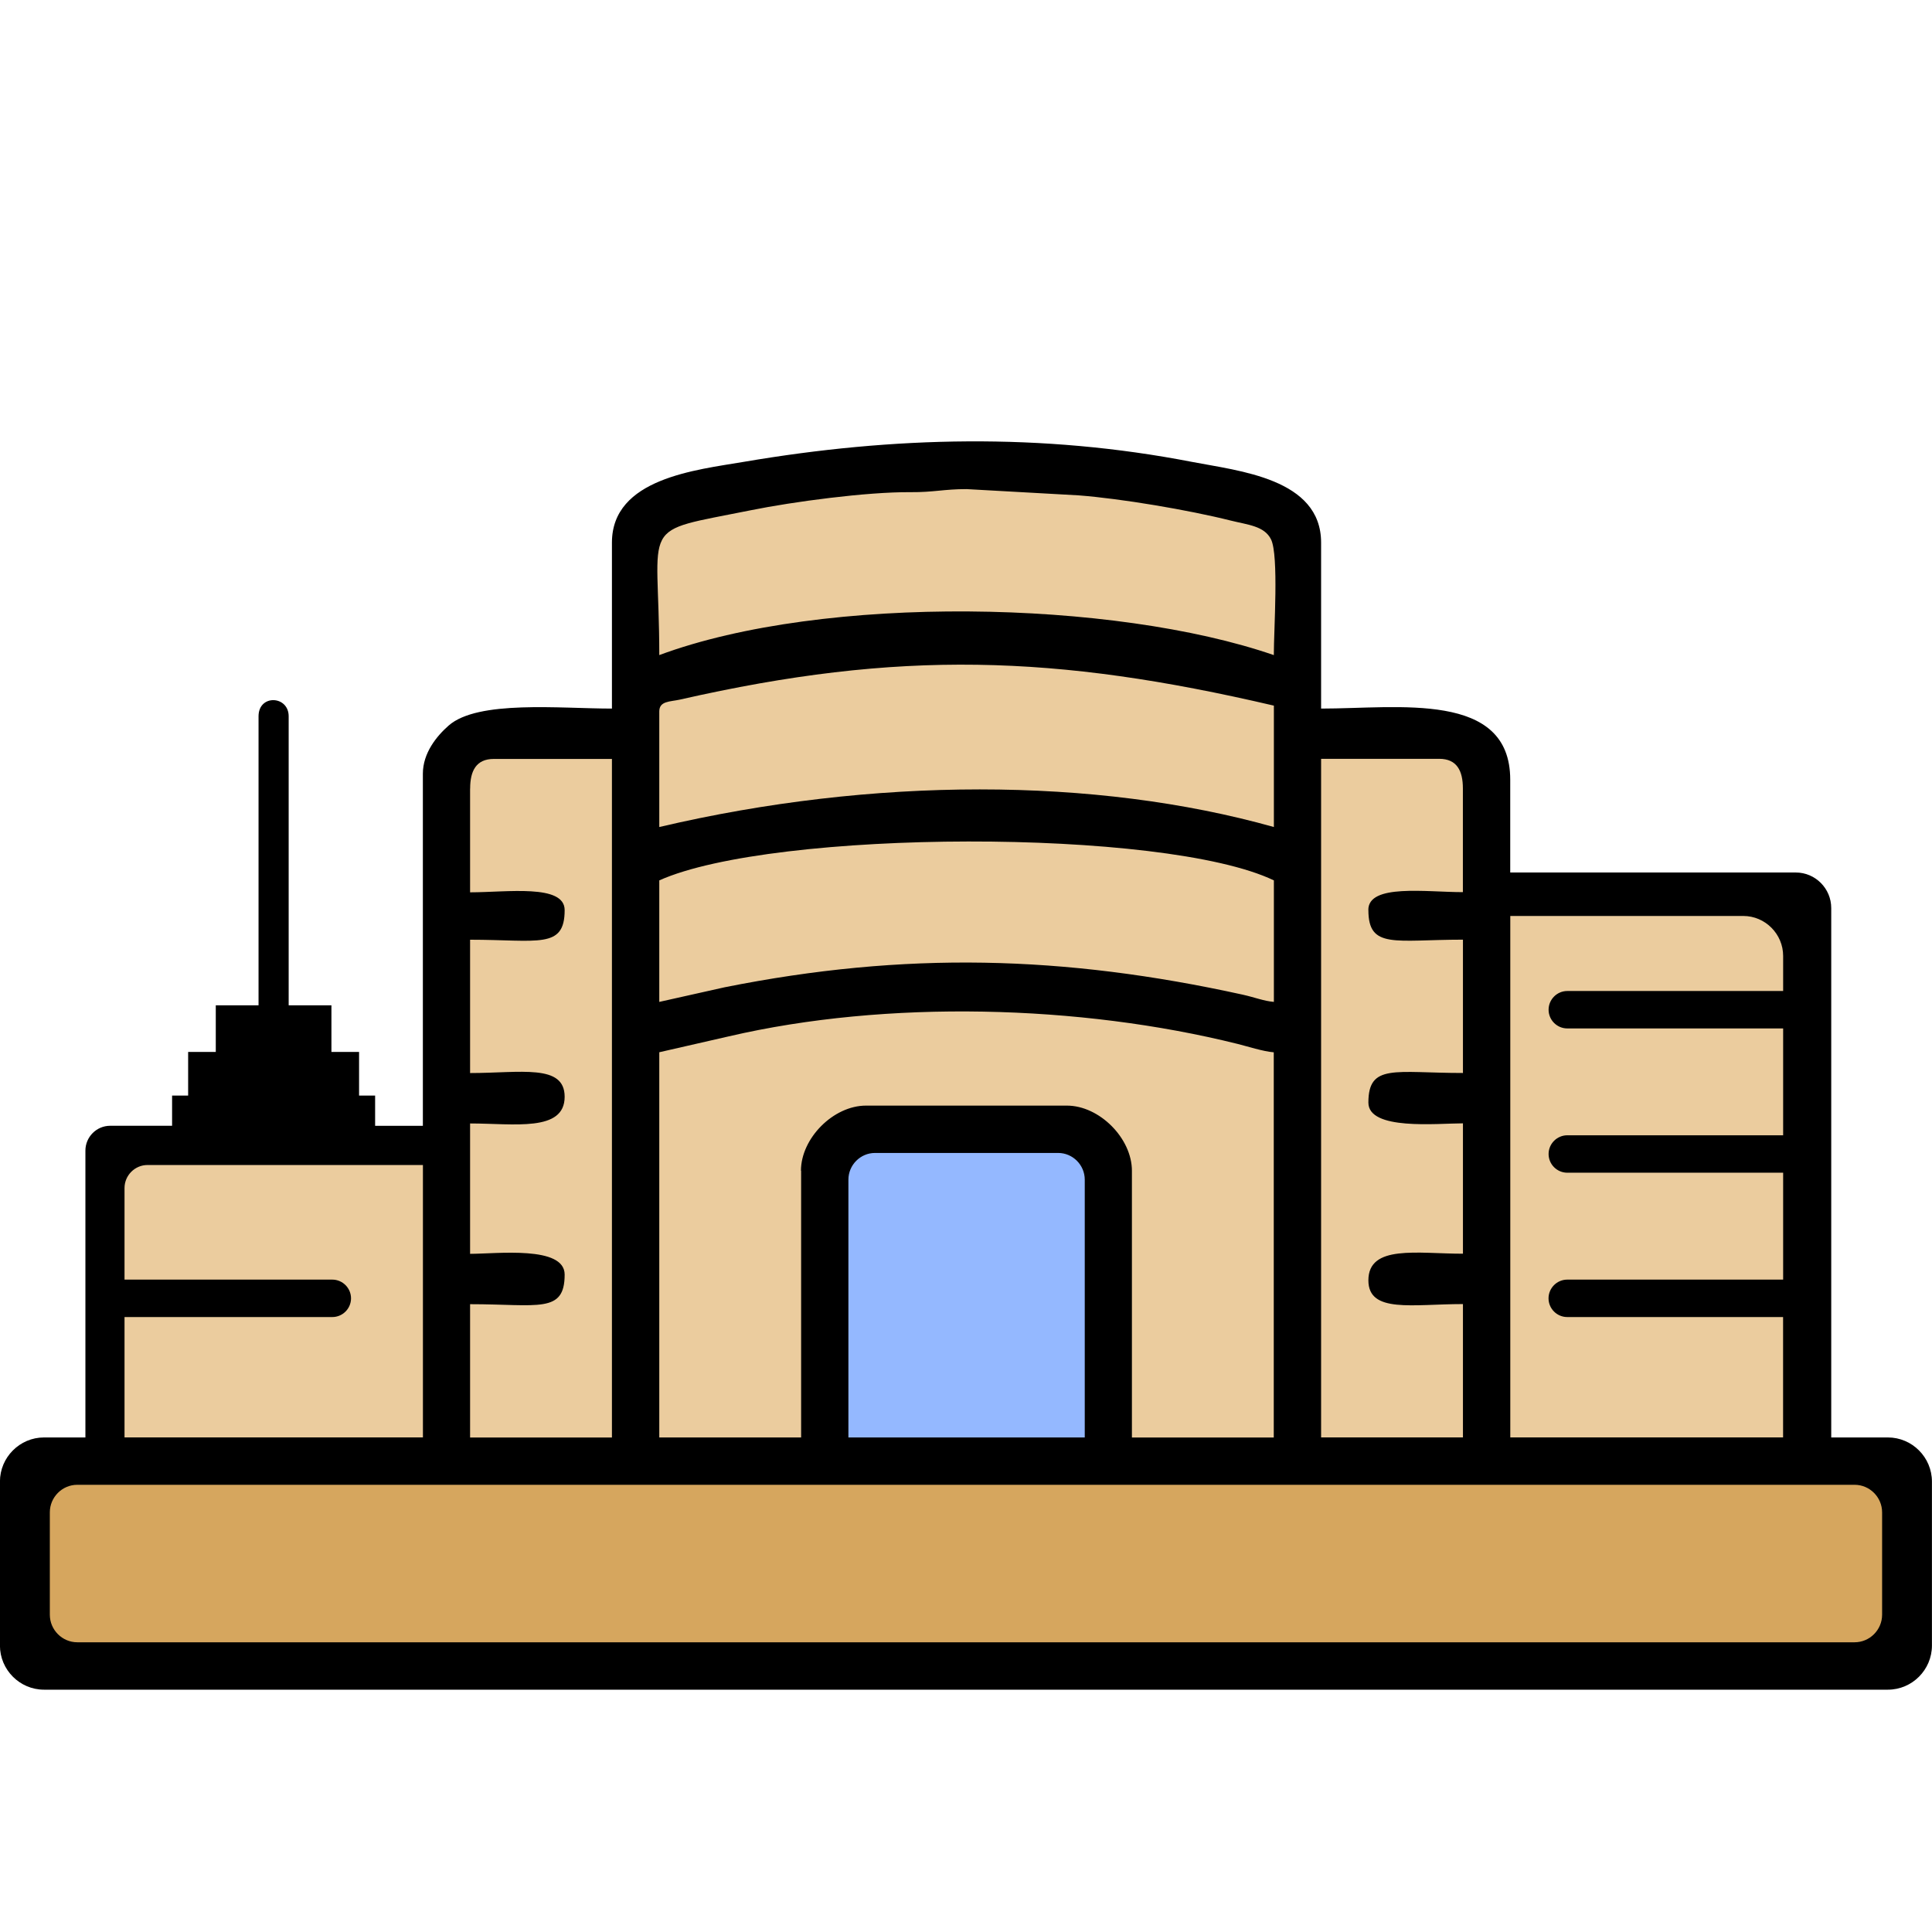 <?xml version="1.0" encoding="UTF-8"?>
<!DOCTYPE svg PUBLIC "-//W3C//DTD SVG 1.1//EN" "http://www.w3.org/Graphics/SVG/1.1/DTD/svg11.dtd">
<!-- Creator: CorelDRAW -->
<svg xmlns="http://www.w3.org/2000/svg" xml:space="preserve" width="40mm" height="40mm" version="1.1" style="shape-rendering:geometricPrecision; text-rendering:geometricPrecision; image-rendering:optimizeQuality; fill-rule:evenodd; clip-rule:evenodd"
viewBox="0 0 333.43 333.43"
 xmlns:xlink="http://www.w3.org/1999/xlink"
 xmlns:xodm="http://www.corel.com/coreldraw/odm/2003">
 <defs>
  <style type="text/css">
   <![CDATA[
    .fil0 {fill:none}
    .fil4 {fill:black}
    .fil3 {fill:#94B8FF}
    .fil2 {fill:#D6A65E}
    .fil1 {fill:#EBCC9E}
   ]]>
  </style>
 </defs>
 <g id="Capa_x0020_1">
  <g id="_2588784318864">
   <rect class="fil0" width="333.43" height="333.43"/>
   <path class="fil1" d="M4.98 252.67l13.61 0 0 -55.4 58.83 0.23 0.53 -69.2 32 0 0 -38.3c38.25,-13.52 76.15,-12.67 114.57,0.12l0 37.13 32.17 0 0.4 27.38 54.57 0 0.08 98.05 16.83 0 0 34.4 -323.59 0 0 -34.4z"/>
   <rect class="fil2" x="4.98" y="252.67" width="323.59" height="34.4"/>
   <rect class="fil3" x="142.93" y="196.23" width="46.57" height="56.44"/>
   <g>
    <path class="fil4" d="M146.42 203.59c0,-2.53 2.07,-4.61 4.59,-4.61l31.61 0c2.52,0 4.59,2.08 4.59,4.61l0 44.49 -40.79 0 0 -44.49 0 0 -0 0zm-124.93 17.25l35.86 0c1.78,0 3.23,1.46 3.23,3.23 0,1.78 -1.45,3.23 -3.23,3.23l-35.86 0 0 20.77 51.5 0 0 -47.01 -47.53 0c-2.18,0 -3.97,1.79 -3.97,3.98l0 15.81 0 0 0 -0.02zm286.24 0l-37.25 0c-1.78,0 -3.23,1.46 -3.23,3.23 0,1.78 1.45,3.23 3.23,3.23l37.25 0 0 20.77 -47.08 0 0 -89.99 40.21 0c3.78,0 6.88,3.11 6.88,6.9l0 6.05 -37.25 0c-1.78,0 -3.23,1.46 -3.23,3.23 0,1.78 1.45,3.23 3.23,3.23l37.25 0 0 18.44 -37.25 0c-1.78,0 -3.23,1.46 -3.23,3.23 0,1.78 1.45,3.23 3.23,3.23l37.25 0 0 18.44 0 0 0 0 -0.01 -0.01zm-242.99 -26.55l0 -5.21 -2.77 0 0 -7.53 -4.77 0 0 -8.05 -7.38 0 0 -49.88c0,-3.59 -5.2,-3.84 -5.2,0l0 49.88 -7.38 0 0 8.05 -4.77 0 0 7.53 -2.77 0 0 5.21 -10.69 0c-2.35,0 -4.27,1.93 -4.27,4.29l0 49.5 -7.15 0c-4.18,0 -7.6,3.43 -7.6,7.62l0 28.29c0,4.19 3.42,7.62 7.6,7.62l318.23 0c4.18,0 7.6,-3.43 7.6,-7.62l0 -28.29c0,-4.19 -3.42,-7.62 -7.6,-7.62l-9.78 0 0 -91.37c0,-3.37 -2.75,-6.13 -6.11,-6.13l-49.29 0 0 -16.02c0,-15.36 -19.33,-12.27 -32.64,-12.27l0 -28.64c0,-11.08 -14.22,-12.37 -22.31,-13.94 -25.89,-5.02 -51.48,-4.4 -77.28,-0.01 -8.3,1.41 -22.8,2.85 -22.8,13.95l0 28.64c-8.95,0 -23.13,-1.51 -28.18,2.93 -2.04,1.79 -4.45,4.71 -4.45,8.32l0 60.76 -8.25 0 0 -0.01 0 0 -0.01 0zm-51.4 89.14l306.73 0c2.61,0 4.75,-2.14 4.75,-4.76l0 -17.66c0,-2.62 -2.14,-4.76 -4.75,-4.76l-59.42 0 -187.66 0 -59.65 0c-2.61,0 -4.74,2.14 -4.74,4.76l0 17.66c0,2.62 2.14,4.76 4.74,4.76l0 0 0 0zm206.51 -161.67l0 20.97c-30.8,-8.66 -69.24,-8.65 -106.07,0l0 -19.94c0,-1.83 1.84,-1.67 3.56,-2.05 37.84,-8.61 64.81,-7.77 102.51,1.04l0 0 0 -0.01zm-106.07 -8.69c0,-23.64 -4.02,-21.01 15.85,-25.02 7.17,-1.45 19.93,-3.17 27.5,-3.11 4.01,0.03 5.78,-0.53 9.68,-0.53l19.34 1.08c7.33,0.56 18.96,2.52 26.25,4.35 2.95,0.74 5.81,0.92 6.96,3.25 1.36,2.77 0.48,15.6 0.48,19.97 -27.49,-9.5 -77.55,-10.59 -106.07,0l0 0 0 0zm24.48 88.98l0 46.03 -24.48 0 0 -66.48 12.03 -2.75c27.23,-6.33 60.55,-5.47 87.81,1.32 1.66,0.41 4.3,1.28 6.21,1.44l0 66.48 -24.48 0 0 -46.03c0,-5.62 -5.61,-11.25 -11.22,-11.25l-34.68 0c-5.61,0 -11.22,5.62 -11.22,11.25l0 0 0.01 -0.01zm-24.48 -29.14l0 -20.97c19.7,-8.82 87.15,-9.08 106.07,0l0 20.97c-1.72,-0.14 -3.28,-0.78 -5.39,-1.25 -30.86,-6.79 -58.29,-7.49 -89.41,-1.27l-11.26 2.52 0 0 -0.01 0zm122.38 -15.85c0,6.78 4.57,5.11 16.32,5.11l0 23.01c-11.75,0 -16.32,-1.67 -16.32,5.11 0,4.85 11.83,3.58 16.32,3.58l0 22.5c-7.86,0 -16.32,-1.62 -16.32,4.6 0,5.73 7.62,4.09 16.32,4.09l0 23.01 -24.48 0 0 -117.11 20.39 0c3.04,0 4.08,2.06 4.08,5.11l0 17.9c-6.37,0 -16.32,-1.48 -16.32,3.07l0 0.01 0 0 0.01 0zm-155.02 -20.97c0,-3.05 1.04,-5.11 4.08,-5.11l20.39 0 0 117.11 -24.48 0 0 -23.01c11.75,0 16.32,1.67 16.32,-5.11 0,-5.03 -11.69,-3.58 -16.32,-3.58l0 -22.5c7.58,0 16.32,1.52 16.32,-4.61 0,-5.73 -7.62,-4.09 -16.32,-4.09l0 -23.01c11.75,0 16.32,1.67 16.32,-5.11 0,-4.55 -9.95,-3.07 -16.32,-3.07l0 -17.89 0 0 0.01 -0.01z"/>
   </g>
  </g>
 </g>
</svg>
